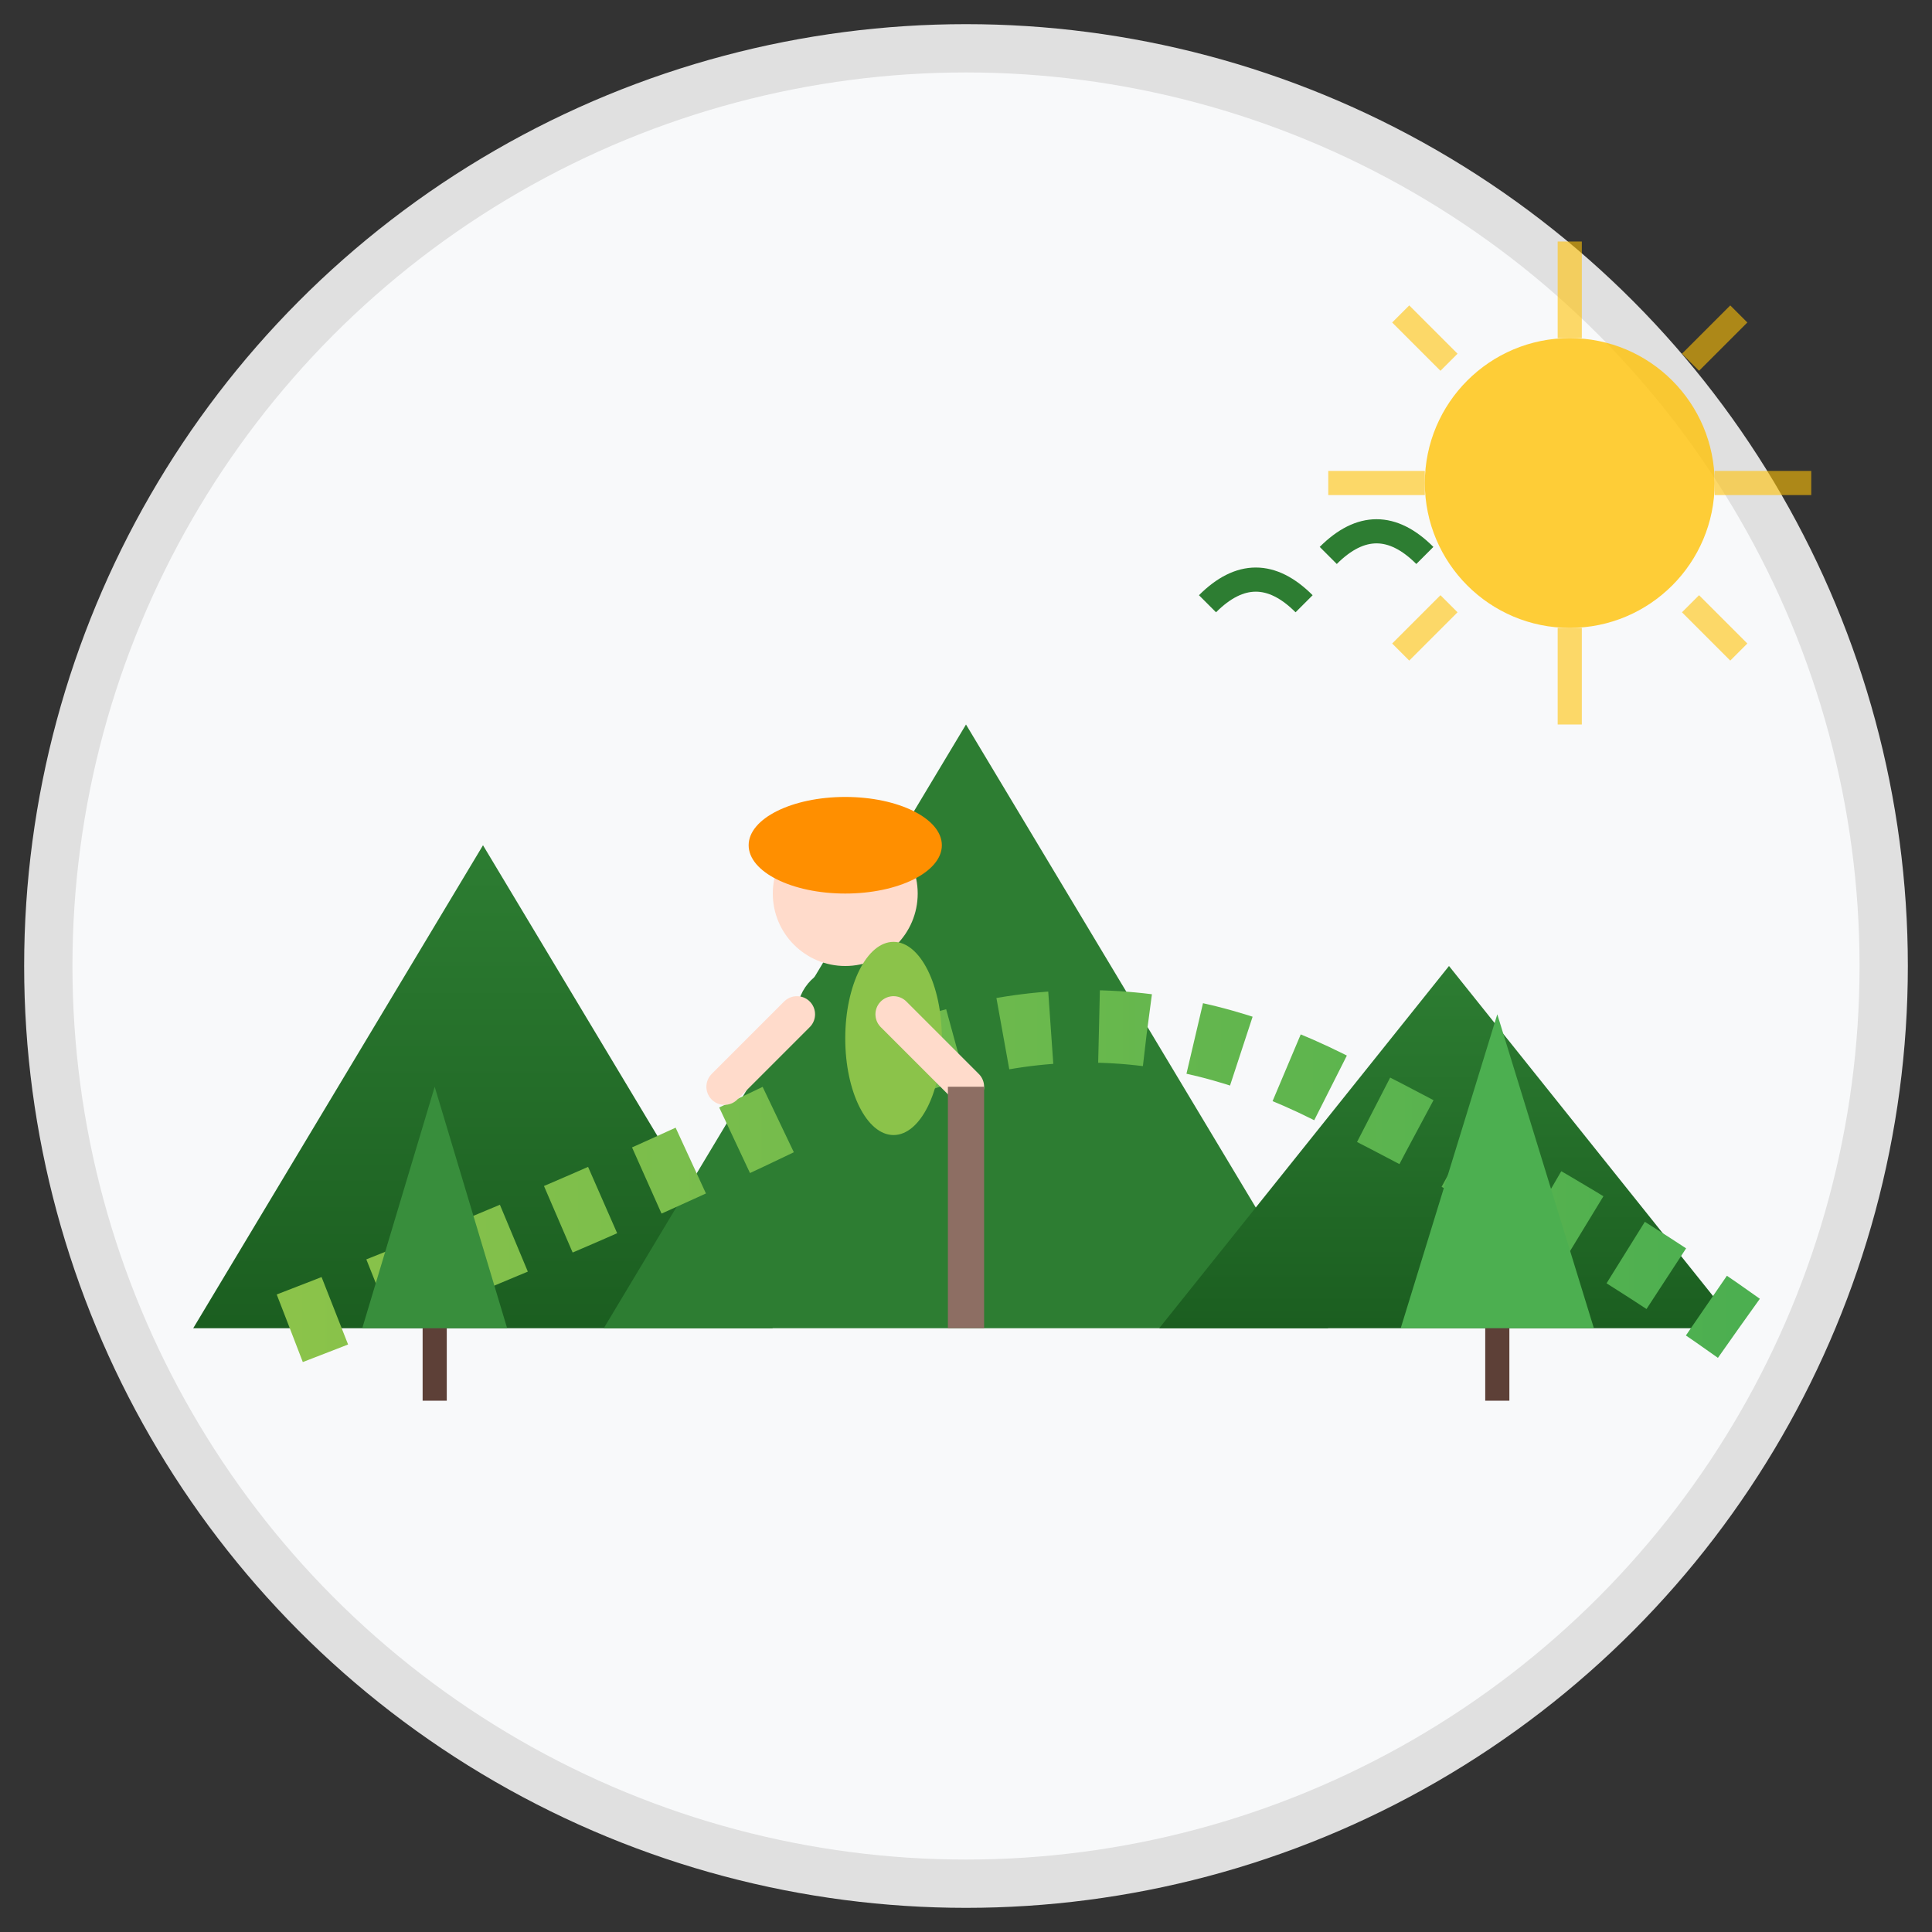 <svg width="80" height="80" viewBox="0 0 80 80" xmlns="http://www.w3.org/2000/svg">
  <rect x="0" y="0" width="80" height="80" fill="#333333" stroke="none"/>
  <defs>
    <linearGradient id="mountainGrad" x1="0%" y1="0%" x2="0%" y2="100%">
      <stop offset="0%" style="stop-color:#2d7d32;stop-opacity:1" />
      <stop offset="100%" style="stop-color:#1b5e20;stop-opacity:1" />
    </linearGradient>
    <linearGradient id="pathGrad" x1="0%" y1="0%" x2="100%" y2="0%">
      <stop offset="0%" style="stop-color:#8bc34a;stop-opacity:1" />
      <stop offset="100%" style="stop-color:#4caf50;stop-opacity:1" />
    </linearGradient>
  </defs>
  
  <!-- Background circle -->
  <circle cx="40" cy="40" r="38" fill="#f8f9fa" stroke="#e0e0e0" stroke-width="2"/>
  
  <!-- Mountains -->
  <path d="M8 55 L20 35 L32 55 Z" fill="url(#mountainGrad)"/>
  <path d="M25 55 L40 30 L55 55 Z" fill="#2d7d32"/>
  <path d="M48 55 L60 40 L72 55 Z" fill="url(#mountainGrad)"/>
  
  <!-- Hiking trail -->
  <path d="M12 55 Q25 50 35 45 Q45 40 55 45 Q65 50 72 55" 
        stroke="url(#pathGrad)" stroke-width="3" fill="none" stroke-dasharray="2,2"/>
  
  <!-- Hiker figure -->
  <g transform="translate(35,45)">
    <!-- Head -->
    <circle cx="0" cy="-8" r="3" fill="#ffdbcb"/>
    <!-- Hat -->
    <ellipse cx="0" cy="-10" rx="4" ry="2" fill="#ff8f00"/>
    <!-- Body -->
    <rect x="-2" y="-5" width="4" height="8" rx="2" fill="#2d7d32"/>
    <!-- Backpack -->
    <ellipse cx="2" cy="-2" rx="2" ry="4" fill="#8bc34a"/>
    <!-- Arms -->
    <line x1="-2" y1="-3" x2="-5" y2="0" stroke="#ffdbcb" stroke-width="1.5" stroke-linecap="round"/>
    <line x1="2" y1="-3" x2="5" y2="0" stroke="#ffdbcb" stroke-width="1.5" stroke-linecap="round"/>
    <!-- Legs -->
    <line x1="-1" y1="3" x2="-3" y2="8" stroke="#2d7d32" stroke-width="2" stroke-linecap="round"/>
    <line x1="1" y1="3" x2="3" y2="8" stroke="#2d7d32" stroke-width="2" stroke-linecap="round"/>
    <!-- Hiking stick -->
    <line x1="5" y1="0" x2="5" y2="10" stroke="#8d6e63" stroke-width="1.5"/>
  </g>
  
  <!-- Trees -->
  <g>
    <!-- Tree 1 -->
    <polygon points="15,55 18,45 21,55" fill="#388e3c"/>
    <rect x="17.5" y="55" width="1" height="3" fill="#5d4037"/>
    
    <!-- Tree 2 -->
    <polygon points="58,55 62,42 66,55" fill="#4caf50"/>
    <rect x="61.5" y="55" width="1" height="3" fill="#5d4037"/>
  </g>
  
  <!-- Birds -->
  <g stroke="#2d7d32" stroke-width="1" fill="none">
    <path d="M50 25 Q52 23 54 25"/>
    <path d="M55 23 Q57 21 59 23"/>
  </g>
  
  <!-- Sun -->
  <circle cx="65" cy="20" r="6" fill="#ffc107" opacity="0.8"/>
  <g stroke="#ffc107" stroke-width="1" opacity="0.6">
    <line x1="65" y1="10" x2="65" y2="14"/>
    <line x1="65" y1="26" x2="65" y2="30"/>
    <line x1="55" y1="20" x2="59" y2="20"/>
    <line x1="71" y1="20" x2="75" y2="20"/>
    <line x1="58" y1="13" x2="60" y2="15"/>
    <line x1="70" y1="25" x2="72" y2="27"/>
    <line x1="72" y1="13" x2="70" y2="15"/>
    <line x1="60" y1="25" x2="58" y2="27"/>
  </g>
</svg>
